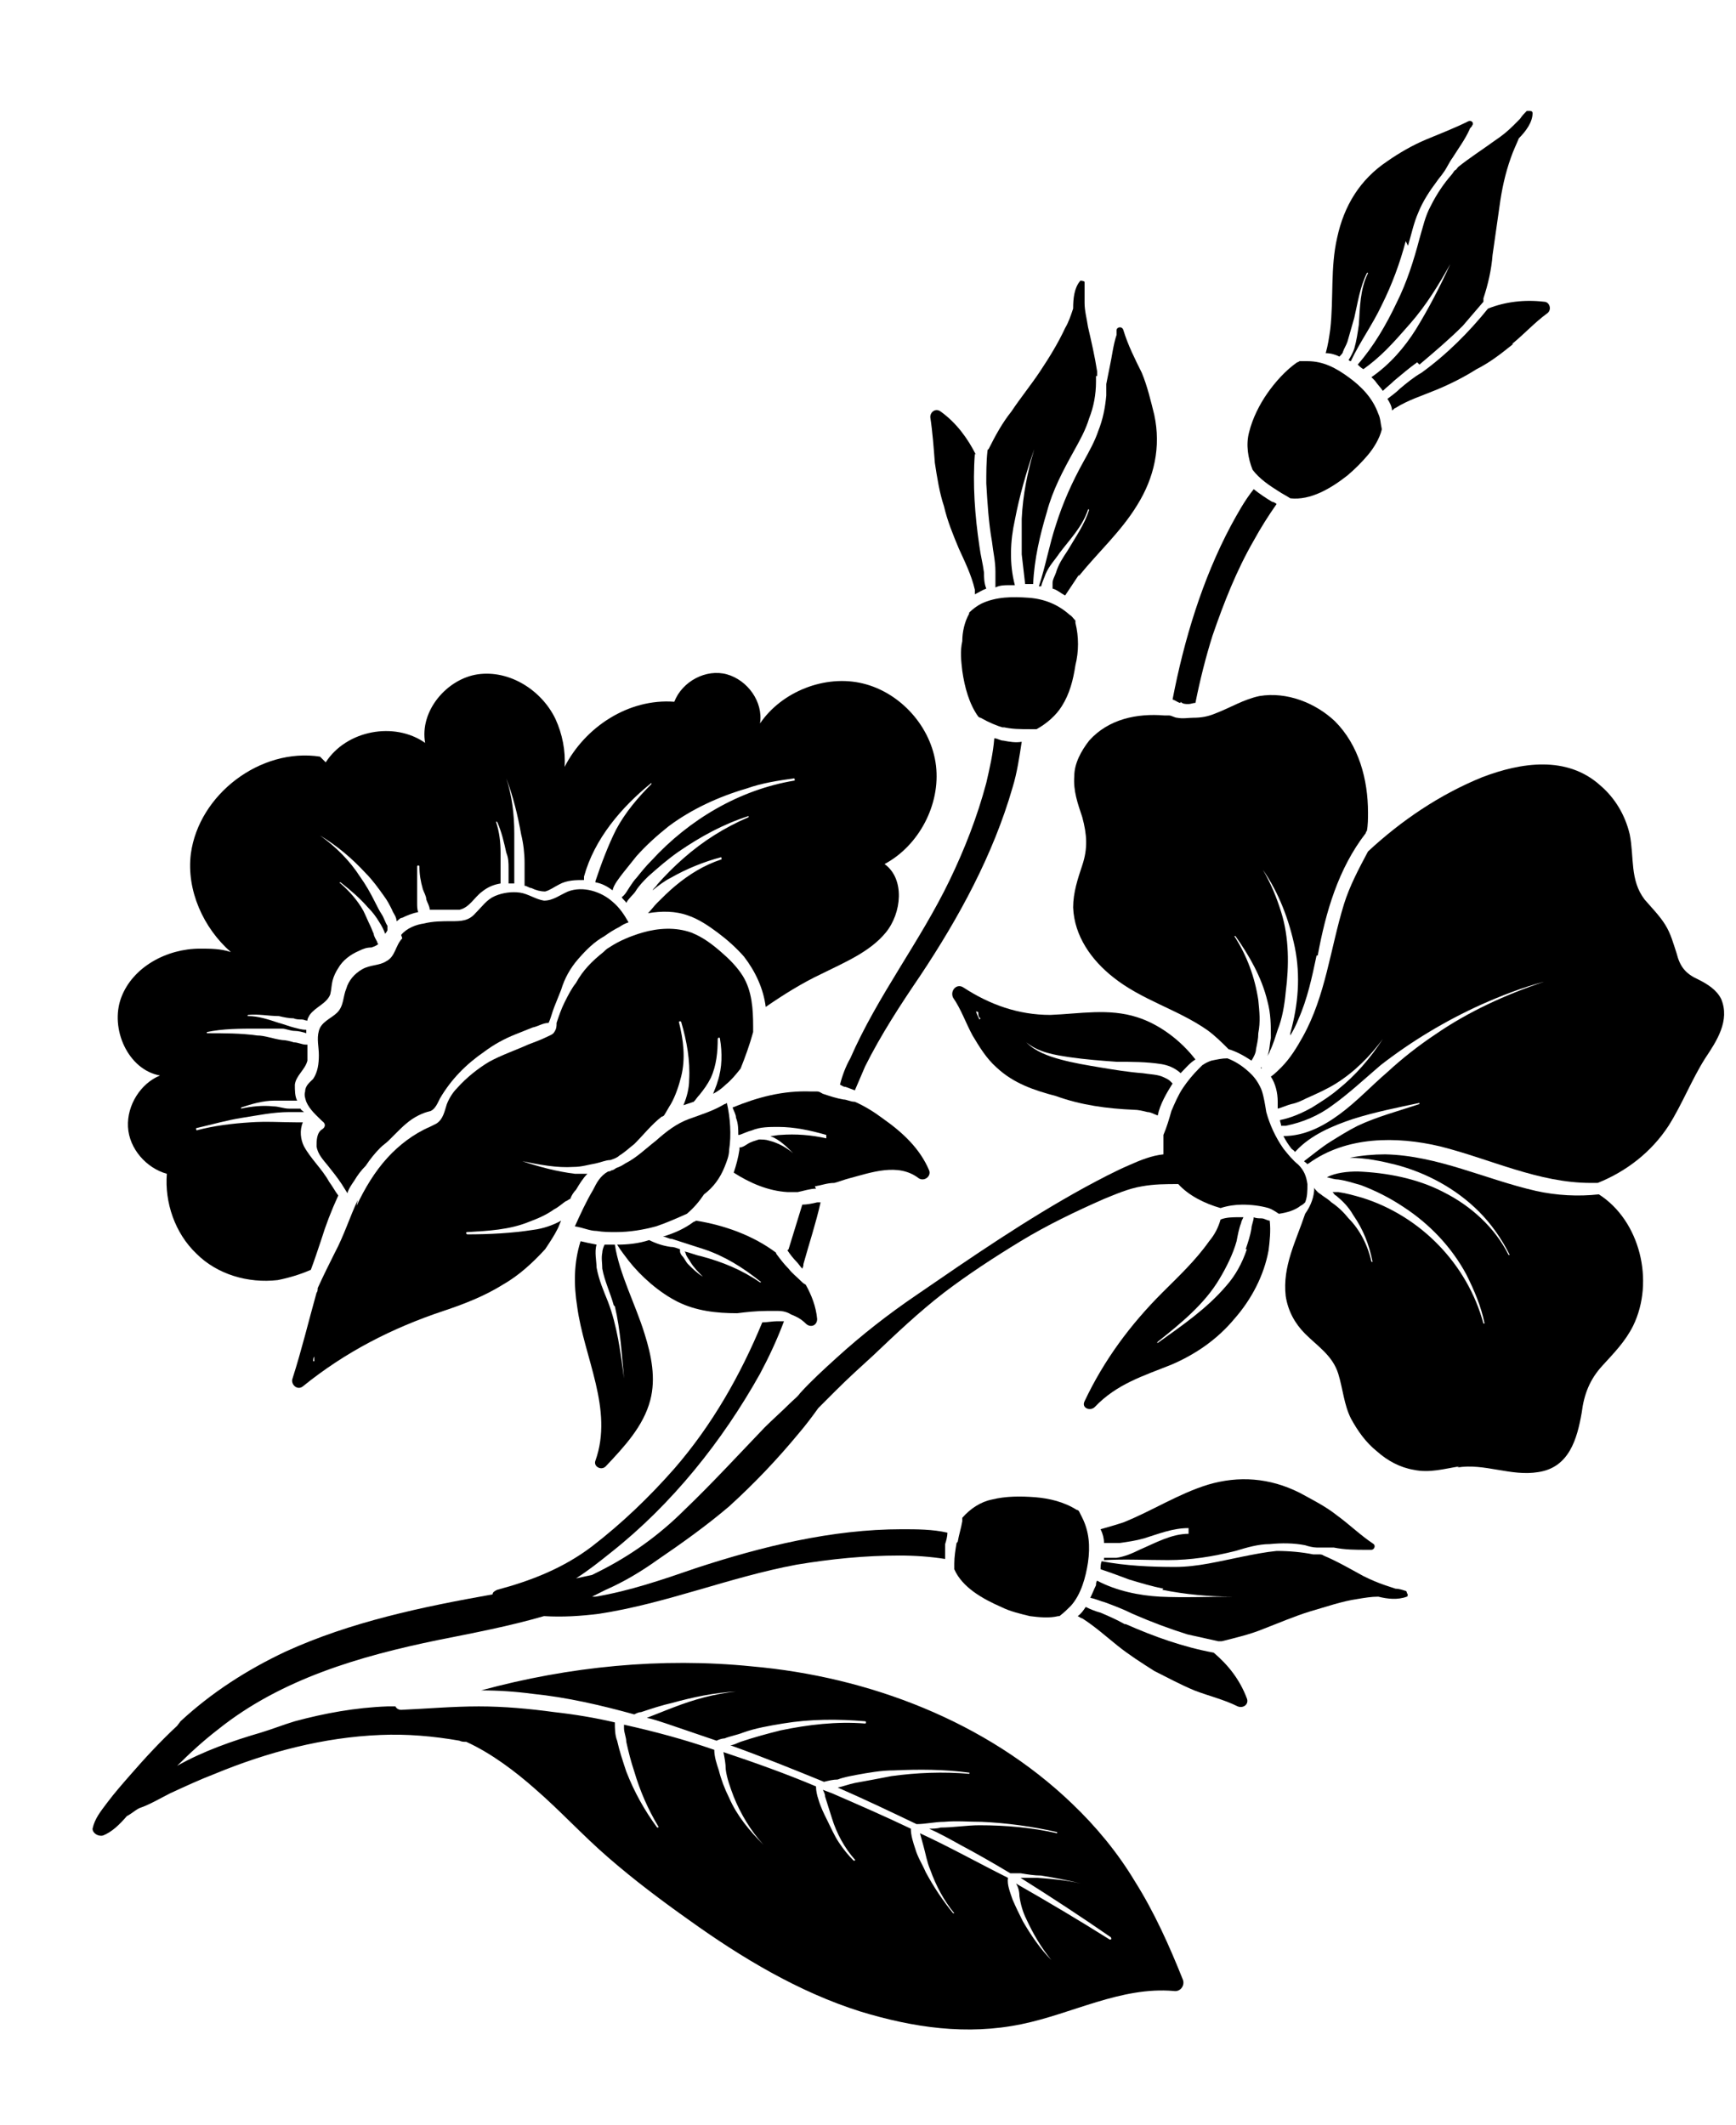 <?xml version="1.0" encoding="UTF-8"?>
<svg id="Calque_1" data-name="Calque 1" xmlns="http://www.w3.org/2000/svg" version="1.1" viewBox="0 0 151.9 185.9">
  <defs>
    <style>
      .cls-1 {
        fill: #000;
      }

      .cls-1, .cls-2 {
        stroke-width: 0px;
      }

      .cls-2 {
        fill: none;
      }
    </style>
  </defs>
  <path class="cls-2" d="M85.7,89.2c-.1-.2-.2-.4-.3-.7,0,0,.2,0,.2.1,0,.2,0,.4.2.5,0,0,0,0,0,0,0,0,0,0,0,0Z"/>
  <path class="cls-2" d="M27.3,119.2c0-.1,0-.3.1-.4,0,.1,0,.2,0,.3,0,0,0,0-.1,0Z"/>
  <path class="cls-2" d="M103.4,113.2c.2-.1.3-.3.5-.4.2-.2.5-.4.7-.6-.4.3-.7.7-1.1,1,0,0,0,0,0,0Z"/>
  <path class="cls-1" d="M103.3,61.5c-.2,0-.4-.2-.7-.3,1-5.2,2.6-10.5,5.1-15.2.6-1.1,1.2-2.2,2-3.2.5.4,1.1.8,1.6,1.1.1,0,.3.1.4.2-.7,1-1.4,2.1-2,3.2-1.5,2.6-2.6,5.4-3.6,8.3-.6,1.9-1.1,3.9-1.5,5.9-.2,0-.4.1-.6.1-.3,0-.5,0-.7-.2Z"/>
  <path class="cls-1" d="M109.6,41.1c-.4-1-.6-2.2-.3-3.3.3-1.2.9-2.4,1.6-3.4.7-1,1.6-2,2.6-2.7,0,0,.1,0,.2-.1.2,0,.4,0,.7,0,1.4,0,2.5.6,3.6,1.4,1.1.8,2.1,1.8,2.6,3.2.2.4.2.9.3,1.3,0,0,0,0,0,0,0,0,0,0,0,.1-.2.8-.7,1.6-1.2,2.2-.5.6-1.2,1.3-1.8,1.8-1.4,1.1-3.2,2.2-5,2-.3-.2-.7-.4-1-.6-.8-.5-1.7-1.1-2.3-1.9Z"/>
  <path class="cls-1" d="M124,31.7c-.7.5-1.4,1.1-2,1.6-.3.3-.7.6-1,.9-.2-.3-.5-.6-.7-.9-.1-.1-.2-.2-.3-.3,1.6-1.1,2.9-2.6,3.9-4.2,1.1-1.8,2.1-3.7,3-5.7,0,0,0,0,0,0-1,1.8-2.1,3.6-3.5,5.2-.7.8-1.4,1.6-2.1,2.3-.6.6-1.3,1.2-2,1.7-.2-.1-.4-.3-.5-.4,1.4-1.6,2.5-3.5,3.4-5.4.9-1.8,1.5-3.7,2-5.6.3-1,.5-2,1-2.9.5-1,1.1-1.9,1.8-2.7.1-.1.2-.3.3-.4.1,0,.2-.2.3-.3,1-.8,2.1-1.5,3.2-2.3.6-.4,1.1-.8,1.6-1.3.2-.2.4-.4.6-.6.2-.3.4-.5.6-.7,0,0,.1,0,.2,0,0,0,0,0,0,0,.1,0,.3,0,.3.2,0,.8-.6,1.6-1.2,2.2-.2.5-.5,1.1-.7,1.7-.5,1.4-.8,2.8-1,4.3-.2,1.4-.4,2.8-.6,4.2-.1,1.3-.4,2.6-.8,3.8,0,0,0,.2,0,.3-.6.7-1.2,1.4-1.8,2.1-1.2,1.2-2.5,2.3-3.8,3.4Z"/>
  <path class="cls-1" d="M123,21.1c-.5,1.9-1.2,3.8-2.1,5.6-.8,1.7-1.9,3.2-2.7,4.9,0,0-.1,0-.2-.1.2-.3.4-.7.5-1,.2-.7.3-1.4.4-2.1.1-1.5.1-3.1.8-4.5,0,0,0-.1-.1,0-.6,1.2-.8,2.6-1.1,3.9-.2.7-.4,1.4-.6,2.1-.1.3-.3.6-.4.9,0,.1-.2.3-.3.4,0,0,0,0,0,0-.4-.2-.8-.3-1.2-.3.2-.7.3-1.4.4-2.1.3-2.7,0-5.4.6-8,.6-2.8,2-5.1,4.4-6.7,1-.7,2.2-1.4,3.4-1.9,1.2-.5,2.5-1,3.7-1.6.3-.1.5.2.3.4,0,.1-.2.2-.2.3-.4.9-1,1.7-1.5,2.5-.3.4-.5.9-.8,1.3-.2.3-.4.5-.6.8-.6.8-1.2,1.7-1.6,2.7-.4.9-.6,1.9-.9,2.9Z"/>
  <path class="cls-1" d="M132.4,30.1c-1,.8-2,1.6-3.2,2.2-1.1.7-2.3,1.3-3.5,1.8-1.2.5-2.5.9-3.6,1.6-.1,0-.2.2-.3.2,0-.3-.2-.7-.4-1,.4-.3.8-.6,1.1-.9.6-.5,1.2-1,1.9-1.4,2.2-1.6,4.1-3.5,5.8-5.6,0,0,0,0,0,0,1.5-.6,3.2-.8,4.9-.6.5,0,.7.7.3,1-1.1.8-2,1.8-3.1,2.7Z"/>
  <path class="cls-1" d="M87.9,63.7c-.7-.2-1.4-.5-2.1-.9,0,0-.1,0-.2-.1-.8-1.1-1.2-2.6-1.4-4-.1-.9-.2-1.7,0-2.6,0-.8.2-1.7.6-2.4,0,0,0,0,0-.1,0,0,0,0,0,0,.3-.3.7-.6,1.1-.8,1.3-.6,2.7-.6,4.1-.5,1.4.1,2.6.6,3.6,1.5.2.1.3.3.5.5,0,0,0,.2,0,.2.3,1.2.3,2.5,0,3.7-.2,1.3-.5,2.5-1.2,3.6-.5.8-1.3,1.5-2.2,2-.2,0-.4,0-.6,0-.8,0-1.6,0-2.4-.2Z"/>
  <path class="cls-1" d="M73.5,94.9c.2-.8.5-1.6.9-2.3,2.4-5.5,6.1-10.2,8.7-15.6,1.3-2.7,2.4-5.5,3.2-8.5.3-1.3.6-2.6.7-3.9.3,0,.5.2.8.2.5.1,1.1.2,1.6.1-.2,1.3-.4,2.7-.8,4-1.7,5.9-4.7,11.4-8.1,16.5-1.7,2.5-3.4,5.1-4.8,7.9-.3.7-.6,1.4-.9,2.1-.3-.1-.5-.2-.8-.3-.2,0-.3-.1-.5-.2Z"/>
  <path class="cls-1" d="M95.9,32.9c0,.2,0,.3,0,.5,0,1.1-.2,2.2-.6,3.2-.3,1-.8,1.9-1.3,2.8-1,1.8-1.9,3.5-2.4,5.4-.6,2-1.1,4.1-1.2,6.3-.2,0-.5,0-.7,0-.1-.9-.2-1.7-.3-2.6,0-1,0-2.1,0-3.1.1-2.1.5-4.1,1.1-6.1,0,0,0,0,0,0-.7,2-1.3,4.1-1.7,6.2-.4,1.8-.5,3.8,0,5.7-.2,0-.3,0-.5,0-.4,0-.8,0-1.2.2,0-.5,0-1,0-1.4,0-.9-.2-1.7-.3-2.6-.3-1.7-.4-3.4-.5-5.1,0-.9,0-1.9.1-2.8,0,0,0-.2.1-.2.6-1.2,1.2-2.3,2-3.3.8-1.2,1.7-2.3,2.5-3.5.8-1.2,1.6-2.5,2.2-3.8.3-.5.5-1.1.7-1.7,0-.9.1-1.8.6-2.4,0-.1.3,0,.3,0,0,0,0,0,0,0,0,0,.1,0,.1.1,0,.3,0,.6,0,.9,0,.3,0,.6,0,.9,0,.7.2,1.4.3,2.1.3,1.3.6,2.6.8,3.9,0,.1,0,.3,0,.4Z"/>
  <path class="cls-1" d="M94.4,50.3c-.4.6-.8,1.2-1.2,1.8-.4-.2-.7-.5-1.1-.6,0,0,0,0,0,0,0-.2,0-.3,0-.5,0-.3.2-.6.3-.9.2-.7.6-1.3,1-1.9.7-1.2,1.5-2.3,1.9-3.6,0,0-.1-.1-.1,0-.5,1.5-1.6,2.6-2.5,3.8-.4.6-.9,1.1-1.2,1.8-.1.3-.3.7-.4,1.1,0,0-.1,0-.2,0,.6-1.8.9-3.6,1.5-5.4.6-1.9,1.4-3.7,2.4-5.5.5-.9,1-1.8,1.3-2.7.4-1,.6-2,.7-3.1,0-.3,0-.7,0-1,.1-.5.2-1,.3-1.5.2-.9.3-1.9.6-2.8,0-.1,0-.3,0-.4,0-.3.5-.4.6,0,.4,1.3,1,2.5,1.6,3.7.5,1.2.8,2.5,1.1,3.7.6,2.8,0,5.5-1.5,7.9-1.4,2.3-3.4,4.1-5.1,6.2Z"/>
  <path class="cls-1" d="M85.3,39.7c-.2,2.7,0,5.4.4,8.1.1.8.3,1.5.4,2.3,0,.4,0,.9.2,1.4-.3.1-.6.3-1,.5,0-.1,0-.3,0-.4-.3-1.3-.9-2.5-1.4-3.6-.5-1.2-1-2.4-1.3-3.7-.4-1.2-.6-2.5-.8-3.8-.1-1.3-.2-2.7-.4-4,0-.5.5-.8.9-.5,1.4,1,2.4,2.4,3.1,3.8,0,0,0,0,0,0Z"/>
  <path class="cls-1" d="M83.8,134.9c.1-.6.3-1.2.4-1.8,0,0,0-.2,0-.3.7-.8,1.6-1.4,2.6-1.6,1.2-.3,2.5-.3,3.8-.2,1.2.1,2.5.4,3.6,1.1,0,0,.1,0,.2.1.1.2.2.4.3.6.6,1.2.7,2.5.5,3.9-.2,1.3-.6,2.8-1.5,3.8-.3.3-.6.6-1,.9,0,0,0,0,0,0,0,0,0,0-.1,0-.8.2-1.7.1-2.5,0-.8-.2-1.7-.4-2.5-.8-1.6-.7-3.4-1.7-4.1-3.3,0-.2,0-.4,0-.5,0-.6.1-1.2.2-1.8Z"/>
  <path class="cls-1" d="M101.8,139c-1-.2-2-.5-3-.8-.8-.3-1.6-.6-2.5-.9,0-.2,0-.5.1-.7,2.1.4,4.3.5,6.4.5,2,0,3.9-.5,5.9-.9,1-.2,2-.4,3-.5,1.1,0,2.2.1,3.2.3.2,0,.3,0,.5,0,.1,0,.3,0,.4.1,1.2.5,2.4,1.2,3.5,1.8.6.3,1.3.6,1.9.8.3.1.6.2.9.3.3,0,.6.1.9.2,0,0,.1,0,.1.2,0,0,0,0,0,0,.1,0,.1.3,0,.3-.8.3-1.7.2-2.5,0-.6,0-1.2.1-1.8.2-1.4.2-2.8.7-4.2,1.1-1.3.4-2.7,1-4,1.5-1.2.5-2.5.8-3.7,1.1,0,0-.2,0-.3,0-.9-.2-1.8-.4-2.7-.6-1.6-.5-3.2-1.1-4.8-1.8-.8-.4-1.6-.7-2.4-1-.4-.1-.8-.3-1.3-.4.2-.4.3-.7.5-1.1,0-.1,0-.3.1-.4,1.7.9,3.7,1.3,5.5,1.4,2.1.1,4.3,0,6.4,0,0,0,0,0,0,0-2.1,0-4.2-.2-6.2-.6Z"/>
  <path class="cls-1" d="M104,133.7c-1.4,0-2.6.5-3.9.9-.7.2-1.4.3-2.1.4-.3,0-.6,0-.9,0-.2,0-.3,0-.5,0,0,0,0,0,0,0,0-.4-.1-.8-.3-1.2.7-.2,1.4-.4,2-.6,2.5-1,4.8-2.5,7.4-3.3,2.7-.8,5.4-.6,8,.7,1.1.6,2.3,1.2,3.3,2,1.1.8,2,1.7,3.2,2.5.2.2,0,.5-.2.5-.1,0-.3,0-.4,0-1,0-1.9,0-2.9-.2-.5,0-1,0-1.5,0-.3,0-.7-.1-1-.2-1-.2-2.1-.2-3.1-.1-1,0-2,.3-3,.6-2,.5-3.9.8-5.9.8-1.9,0-3.7-.1-5.6,0,0,0,0-.1,0-.2.4,0,.8,0,1.1,0,.7-.1,1.4-.4,2-.7,1.4-.6,2.8-1.4,4.3-1.4,0,0,0-.1,0-.1Z"/>
  <path class="cls-1" d="M98.5,142.1c2.5,1.1,5,2,7.7,2.5,0,0,0,0,0,0,1.3,1.1,2.3,2.4,2.9,4,.2.5-.3.9-.8.7-1.2-.6-2.5-.9-3.8-1.4-1.2-.5-2.3-1.1-3.5-1.7-1.1-.7-2.2-1.4-3.2-2.2-1-.8-2-1.7-3.1-2.4-.1,0-.2-.1-.4-.2.3-.2.5-.5.7-.8.4.2.9.4,1.3.5.7.3,1.4.6,2.1,1Z"/>
  <path class="cls-1" d="M28.5,66.7c1.8-2.8,6-3.6,8.7-1.7-.5-2.8,1.9-5.6,4.6-6,2.8-.4,5.6,1.4,6.8,3.9.6,1.3.9,2.8.8,4.2,1.8-3.5,5.6-6,9.6-5.7.7-1.8,2.8-2.9,4.6-2.4s3.2,2.4,2.9,4.3c1.9-2.8,5.7-4.3,9-3.5s6,3.8,6.4,7.2c.4,3.4-1.5,7-4.5,8.6,1.8,1.3,1.5,4.3.1,6-1.4,1.7-3.6,2.6-5.6,3.6-1.7.8-3.3,1.8-4.9,2.9-.2-1.6-.9-3.1-1.9-4.4-.7-.8-1.5-1.5-2.3-2.1-.8-.6-1.7-1.2-2.6-1.5-1.1-.4-2.3-.4-3.5-.2,0,0,0,0,0,0,.3-.3.5-.6.8-.9.5-.5,1-1,1.6-1.5,1.2-1,2.5-1.8,4-2.3.1,0,0-.2,0-.2-1.5.4-3,1-4.4,1.8-.6.3-1.1.7-1.6,1.1.1-.2.3-.3.4-.5.7-.8,1.5-1.6,2.3-2.3,1.7-1.5,3.6-2.7,5.7-3.6,0,0,0-.2,0-.1-2.2.7-4.2,1.8-6.1,3.1-1,.7-1.8,1.4-2.7,2.2-.4.4-.8.8-1.1,1.3-.2.3-.6.6-.8,1-.1-.2-.3-.3-.4-.5,0,0,0,0,0,0,0,0,0,0,0,0,.3-.2.5-.6.7-.9.2-.3.4-.6.6-.8.4-.5.8-1,1.3-1.5,3.3-3.6,7.7-6.2,12.5-7,.1,0,0-.2,0-.2-1.4.2-2.8.4-4.2.9-2.4.7-4.8,1.8-6.8,3.3-1,.8-1.9,1.6-2.8,2.6-.4.5-.8,1-1.2,1.5-.3.4-.8,1-.9,1.5-.4-.3-.9-.6-1.5-.7,0,0,0,0,0-.1.5-1.5,1.1-3.1,1.8-4.5.8-1.5,1.9-2.8,3.1-4,0,0,0-.2,0-.1-2.6,2.1-5,4.9-5.9,8.2,0,.1,0,.2,0,.3-.7,0-1.5,0-2.2.4-.4.2-.8.5-1.2.6-.4,0-.8-.1-1.2-.3-.2,0-.4-.2-.6-.2,0-.2,0-.4,0-.7,0-.4,0-.9,0-1.3,0-.8-.1-1.7-.3-2.5-.3-1.7-.7-3.3-1.3-4.9,0,0-.1,0,0,0,.5,1.5.7,3.2.7,4.8,0,.8,0,1.6,0,2.4,0,.4,0,.8,0,1.2,0,.3,0,.5,0,.8-.2,0-.4,0-.5,0,0-.4,0-.9,0-1.3,0-.5,0-.9-.2-1.4-.2-.9-.4-1.8-.8-2.7,0,0-.2,0-.1,0,.3.9.4,1.8.4,2.7,0,.5,0,.9,0,1.4,0,.4,0,.9,0,1.3,0,0,0,0,0,0-.6.1-1.1.3-1.6.7-.7.5-1.1,1.4-2,1.6-.4,0-.9,0-1.4,0-.4,0-.8,0-1.2,0,0,0,0,0,0,0,0-.3-.2-.6-.3-.9,0-.3-.2-.6-.3-.9-.2-.7-.3-1.3-.3-2,0-.1-.2-.1-.2,0,0,.7,0,1.4,0,2.1,0,.4,0,.7,0,1.1,0,.3,0,.6.1.8-.5.1-1,.3-1.4.5-.2,0-.3.2-.5.3,0-.4-.3-.7-.4-1-.2-.4-.4-.8-.7-1.2-.5-.7-1-1.4-1.6-2-1.2-1.3-2.5-2.4-4-3.3,0,0-.1,0,0,0,1.4,1,2.6,2.2,3.5,3.6.5.7.9,1.4,1.3,2.2.2.4.4.8.6,1.1.2.3.3.7.5,1,0,0,0,0,0,0,0,0,0,.1,0,.2,0,0,0,.1,0,.2,0,0-.1.2-.2.3-.1-.3-.3-.7-.5-1-.3-.5-.6-.9-1-1.3-.7-.8-1.5-1.5-2.4-2.2,0,0-.2,0,0,.1.8.7,1.5,1.5,2,2.4.2.4.4.9.6,1.3.1.2.2.5.3.7,0,.2.2.5.3.7,0,0,0,.1.1.2-.1.1-.3.2-.6.3-.4,0-.7.1-1.1.3-.7.3-1.4.8-1.8,1.5-.2.3-.4.7-.5,1.1-.1.4-.1.8-.2,1.2-.3.8-1.3,1.1-1.8,1.8-.1.2-.2.3-.2.5-.2,0-.3-.1-.5-.1-.2,0-.5,0-.7-.1-.4,0-.9-.1-1.3-.2-.9,0-1.8-.2-2.7-.1,0,0-.1.1,0,.1.9,0,1.8.3,2.7.6.4.1.9.3,1.3.4.4.1.7.2,1.1.2,0,.1,0,.2,0,.3-.3-.1-.7-.2-1-.2-.4,0-.8-.2-1.1-.2-.7,0-1.5,0-2.2,0-1.5,0-3,0-4.4.3,0,0,0,.1,0,.1,1.5,0,3,0,4.4.2.7,0,1.4.3,2.2.4.3,0,.7.1,1,.2.4,0,.7.2,1.1.2,0,0,0,0,.1,0,0,.5,0,.9,0,1.4-.2.8-1,1.3-1.1,2.1,0,.5,0,1,.2,1.4-.2,0-.3,0-.5,0-.5,0-1,0-1.5,0-1,0-2,.3-2.9.6,0,0,0,.1,0,.1.9-.2,1.9-.3,2.8-.2.5,0,.9.2,1.4.2.2,0,.4,0,.6,0,0,0,.2,0,.2,0,0,0,.2,0,.2,0,0,0,0,0,0,0,0,0,0,0,0,0,0,0,0,0,0,0h0c0,.1.2.2.3.3-.1,0-.2,0-.3,0-.3,0-.7,0-1,0-1.4,0-2.8.3-4.1.5-1.3.2-2.7.6-4,.9-.1,0,0,.2,0,.2,1.5-.4,3.1-.6,4.7-.7,1.4-.1,2.8,0,4.1,0,.1,0,.3,0,.5,0-.3.7-.2,1.5.1,2.1.6,1.1,1.6,2,2.2,3.1.3.4.5.8.8,1.2-.6,1.3-1.1,2.6-1.5,3.9-.3.9-.6,1.8-.9,2.6-.9.4-1.9.7-2.9.9-2.6.3-5.3-.5-7.1-2.3-1.9-1.8-2.8-4.5-2.6-7-1.8-.5-3.3-2.2-3.4-4.1-.1-1.9,1.1-3.8,2.8-4.5-2.8-.5-4.4-4.1-3.4-6.8s4-4.3,6.9-4.3c.9,0,1.8,0,2.7.3-2.4-2.1-3.9-5.4-3.5-8.6.7-5.2,6.1-9.3,11.3-8.5Z"/>
  <path class="cls-1" d="M53.7,114.2c-.3-1.1-.8-2.1-1-3.2,0-.5-.1-.9,0-1.4,0-.2.1-.5.2-.7.3,0,.6,0,.9,0,0,0,0,0,0,0,.4,2.6,1.8,5.2,2.6,7.8.6,1.9,1,3.9.5,5.8-.6,2.3-2.3,4.1-3.9,5.8-.4.4-1.1,0-.9-.5,1.6-4.5-1-9-1.6-13.5-.3-1.9-.3-3.8.3-5.7.4.1.9.2,1.4.3-.2.6,0,1.5,0,2,.2,1.1.6,2,1,3,.8,2.1,1.1,4.4,1.4,6.7,0,0,0,0,0,0-.2-2.1-.3-4.2-.8-6.3Z"/>
  <path class="cls-1" d="M71.4,104c-.5,0-1.1.2-1.6.3-.3,0-.6,0-.9,0-1.7-.1-3.3-.8-4.7-1.7.2-.6.4-1.3.5-2,0,0,0-.1,0-.2.2,0,.4-.1.7-.3.3-.2.7-.3,1-.4,0,0,0,0,0,0,.3,0,.6,0,.9.1.8.2,1.5.6,2.1,1.1,0,0,.1,0,0,0-.6-.6-1.2-1.2-2-1.5.3,0,.6-.1.9-.1,1.3-.1,2.7,0,4,.3,0-.1,0-.2,0-.3-1.4-.4-2.8-.7-4.2-.7-.8,0-1.6,0-2.3.3-.4.1-.8.3-1.1.4,0,0,0,0-.1,0,0-.5,0-1-.2-1.5,0-.3-.2-.6-.3-.9,2.2-.9,4.4-1.5,6.9-1.4.2,0,.3,0,.5,0,.2,0,.3.1.5.2.6.2,1.2.4,1.8.5.3,0,.6.2,1,.2.9.4,1.7.9,2.5,1.5,1.7,1.2,3.2,2.6,4,4.5.2.5-.4,1-.9.7-1.8-1.4-4.2-.5-6.1,0-.4.1-.9.3-1.3.4-.6,0-1.1.2-1.7.3Z"/>
  <path class="cls-1" d="M51.9,104.1c.3-.6.6-1.2,1.3-1.6,0,0,.2,0,.3-.1.1,0,.3-.1.4-.2.3-.1.5-.2.8-.4,1-.5,1.8-1.3,2.7-2,.9-.8,1.8-1.5,2.9-1.9,1.1-.4,2.1-.7,3.1-1.3,0,0,.1,0,.2-.1.3,1.3.4,2.8.2,4.1,0,.5-.2,1-.4,1.5,0,0,0,0,0,0,0,0,0,0,0,0-.4,1-1,1.8-1.8,2.4-.4.6-.9,1.2-1.5,1.7-.9.4-1.8.8-2.7,1.1-1.1.3-2.3.5-3.5.5-.6,0-1.1,0-1.7-.1-.6,0-1.2-.3-1.9-.4.5-1.1,1-2.2,1.6-3.2Z"/>
  <path class="cls-1" d="M31.3,105c-.7,1.5-1.2,3.1-2,4.6-.5,1-1,2-1.5,3.1,0,.1,0,.3-.1.4-.7,2.5-1.3,5-2.1,7.5-.2.5.4,1.1.9.7,3.7-3,7.8-5.1,12.3-6.6,1.8-.6,3.6-1.3,5.2-2.3,1.4-.8,2.6-1.9,3.7-3.1.4-.6.8-1.2,1.1-1.8.1-.2.2-.5.3-.7-.7.4-1.6.7-2.4.8-1.9.3-3.9.4-5.8.4-.1,0-.2-.2,0-.2,1.8-.1,3.7-.2,5.4-.9.8-.3,1.5-.6,2.2-1.1.4-.2.7-.5,1-.7.1,0,.3-.2.4-.2.1-.3.3-.6.5-.8.3-.5.6-1,1-1.4-.4,0-.7,0-1.1,0-1.6-.2-3.1-.6-4.6-1.1,0,0,0-.1,0,0,1.5.3,3,.6,4.5.5.7,0,1.3-.2,1.9-.3.5-.1.9-.3,1.3-.3.3-.1.6-.2.8-.4.5-.3.9-.7,1.3-1,.8-.8,1.5-1.7,2.4-2.4,0,0,.1,0,.2-.1.2-.3.4-.7.6-1,.4-.7.7-1.6.9-2.4.4-1.6.2-3.2-.2-4.8,0,0,.1-.1.2,0,.5,1.7.8,3.4.7,5.1,0,.7-.2,1.5-.5,2.2.3-.1.6-.2.9-.3.2-.2.3-.4.5-.6.4-.5.7-.9,1-1.5.5-1.1.6-2.3.6-3.4,0-.1.2-.2.2,0,.2,1.2.2,2.5-.2,3.7-.1.4-.3.8-.4,1.1.4-.2.8-.5,1.1-.8.5-.4.9-.9,1.3-1.4.4-1,.8-2.1,1.1-3.2,0-.2,0-.3,0-.5,0-1.5-.1-3.1-.9-4.4-.5-.8-1.2-1.5-1.9-2.1-.8-.7-1.6-1.3-2.6-1.7-1.4-.5-2.9-.4-4.3,0-1,.3-2,.7-2.9,1.3-.2.1-.4.3-.5.4-1,.8-1.8,1.6-2.4,2.7-.4.5-.7,1.1-1,1.7-.3.6-.5,1.2-.7,1.8,0,.3,0,.5-.2.8-.1.2-.4.3-.6.4-.6.3-1.2.5-1.7.7-1.1.5-2.3.9-3.4,1.5-1,.6-2,1.4-2.8,2.3-.4.4-.7.9-.9,1.4-.2.6-.3,1.3-.9,1.7-.2.1-.4.2-.6.3-1.4.6-2.7,1.6-3.7,2.7-1.1,1.2-2,2.7-2.7,4.2ZM27.5,118.8c0,.1,0,.2,0,.3,0,0,0,0-.1,0,0-.1,0-.3.1-.4Z"/>
  <path class="cls-1" d="M35.1,81.8c.5-.6,1.3-.9,2-1,.8-.2,1.6-.2,2.4-.2.8,0,1.5,0,2.1-.7.6-.6,1-1.2,1.7-1.5.7-.3,1.5-.4,2.2-.3.7.1,1.4.6,2.1.7.8,0,1.4-.5,2.1-.8,1.3-.5,2.9,0,3.9.9.6.5,1,1.1,1.4,1.8-.3.1-.5.2-.8.4-.4.2-.9.5-1.3.8-.9.5-1.6,1.2-2.3,2-.7.8-1.2,1.7-1.5,2.7-.2.5-.4,1-.6,1.5-.2.5-.3,1-.5,1.4-.5,0-.9.3-1.4.4-.5.2-1,.4-1.5.6-1,.4-1.9.9-2.7,1.5-1.6,1.1-2.9,2.4-3.9,4.1-.2.4-.4.9-.8,1.1-.4.1-.7.2-1.1.4-.8.4-1.4,1-2,1.6-.2.2-.4.4-.6.6-.2.2-.5.4-.7.6-.5.5-.9,1-1.3,1.6-.4.4-.7.8-1,1.3-.2.3-.5.7-.6,1.1-.2-.3-.3-.5-.5-.8-.4-.6-.8-1.1-1.2-1.6-.4-.5-.9-1-1-1.7,0-.5,0-1.2.5-1.5.3-.2.3-.5,0-.7-.5-.5-1.1-1-1.4-1.7-.1-.3-.2-.6-.1-.9,0-.5.4-.8.7-1.1.4-.6.5-1.3.5-2.1,0-.7-.2-1.4,0-2.1.2-.8,1.1-1.1,1.6-1.6.6-.6.5-1.4.8-2.1.2-.7.7-1.3,1.4-1.7.7-.4,1.5-.3,2.1-.7.8-.4.8-1.4,1.4-2Z"/>
  <path class="cls-1" d="M89.8,91.2s0,0,0,0c1.1.9,2.5,1.1,3.8,1.3,1.4.2,2.7.3,4.1.4,1.3,0,2.6,0,3.9.2.6.1,1.1.3,1.6.7,0,0,0,0,.1.1.4-.4.8-.9,1.3-1.2-1.3-1.7-3.2-3.1-5.1-3.7-2.5-.8-5-.3-7.6-.2-2.8,0-5.3-.9-7.6-2.4-.6-.4-1.2.3-.9.9.7,1,1.1,2.2,1.7,3.3.6,1,1.2,2,2.1,2.8,1.5,1.4,3.3,2,5.2,2.5,2.2.8,4.5,1.1,6.8,1.2.4,0,.8.1,1.2.2.3,0,.6.2.9.3.2-1,.8-2,1.3-2.8,0,0-.1-.1-.2-.2-.2-.2-.5-.3-.7-.4-.5-.2-1.1-.2-1.7-.3-1.3-.1-2.5-.3-3.7-.5-1.2-.2-2.4-.4-3.5-.7-1.1-.3-2.2-.7-3-1.5ZM85.7,89.2s0,0,0,0c0,0,0,0,0,0-.1-.2-.2-.4-.3-.7,0,0,.2,0,.2.1,0,.2,0,.4.2.5Z"/>
  <path class="cls-1" d="M113.2,100.8s0,0,0,0c0,0,0,0,0,0,0,0,0,0,0,0Z"/>
  <path class="cls-1" d="M109.1,109.3c-.4,1.2-1,2.3-1.8,3.2-1.7,2-3.9,3.5-6,5,0,0-.1,0,0-.1,2-1.6,4.1-3.3,5.4-5.5.6-1,1.2-2.2,1.5-3.3.1-.5.2-1.1.4-1.6,0-.1.1-.3.2-.5-.1,0-.2,0-.4,0-.5,0-1.1,0-1.6.2-.2.7-.5,1.3-1,1.9-1.2,1.7-2.7,3.1-4.1,4.5-2.8,2.8-5.1,5.9-6.8,9.5-.3.6.5.9.9.5,1.9-2,4.2-2.7,6.7-3.7,2.1-.9,4-2.2,5.5-4,1.5-1.7,2.6-3.8,3-6,.1-.8.2-1.7.1-2.6-.2,0-.5-.2-.7-.2-.2,0-.5,0-.7-.1,0,.3-.2.7-.2,1-.1.6-.3,1.2-.5,1.8ZM104.6,112.1c-.4.3-.7.7-1.1,1,0,0,0,0,0,0,.2-.1.3-.3.5-.4.2-.2.5-.4.7-.6Z"/>
  <path class="cls-1" d="M115.2,83.6c-.4,1.9-.8,3.8-1.6,5.6-.2.5-.4.9-.7,1.4,0,0,0-.1,0-.2.7-2.5.9-5,.4-7.5-.5-2.4-1.4-4.8-2.8-6.8,0,0-.1,0,0,0,.7,1.2,1.2,2.4,1.6,3.7.7,2.2.7,4.7.4,7-.1,1.1-.3,2.3-.7,3.3-.2.6-.4,1.3-.7,1.9,0,.1-.1.2-.2.4.2-.5.2-1.1.3-1.6,0-1.1,0-2.1-.3-3.2-.5-2.1-1.6-4-2.8-5.7,0,0-.1,0-.1,0,1.1,1.7,1.8,3.6,2.1,5.6.1,1,.2,1.9,0,2.9,0,.5-.1.9-.2,1.4,0,.3-.2.7-.4,1-.6-.4-1.3-.8-2-1-.6-.6-1.2-1.2-1.9-1.7-2.6-1.8-5.7-2.6-8.2-4.6-1.9-1.5-3.4-3.6-3.5-6.1,0-1.3.4-2.5.8-3.7.5-1.5.4-2.7,0-4.2-.4-1.2-.8-2.3-.7-3.6,0-1.1.6-2.2,1.3-3.1,1.7-1.9,4.2-2.4,6.6-2.2.1,0,.3,0,.4,0,0,0,0,0,0,0,.2,0,.5.2.7.2.5.1,1,0,1.4,0,.7,0,1.3-.1,2-.4,1.3-.5,2.4-1.2,3.8-1.5,2.4-.4,4.9.6,6.6,2.2,2.1,2.1,2.9,5.1,2.9,8,0,.5,0,1.1-.1,1.6,0,0-.1.1-.1.2-2.4,3.1-3.5,6.9-4.2,10.7Z"/>
  <path class="cls-1" d="M110.3,93.4s0,0,.1,0c0,0,0,0,0,.1,0,0,0,0,0,0Z"/>
  <path class="cls-1" d="M139.2,103.5c-4.6,0-8.8-2.1-13.2-3.2-3.8-.9-8.2-.9-11.5,1.5,0,0-.1,0-.1.1,0-.1-.2-.2-.3-.3,0,0,0,0,0,0,.8-.6,1.5-1.2,2.3-1.7.8-.5,1.6-1,2.4-1.4,1.7-.8,3.6-1.3,5.4-1.9,0,0,0-.1,0-.1-1.9.4-3.9.8-5.8,1.4-1.8.6-3.7,1.4-5,2.8,0,0,0,0,0,0,0,0,0,0,0,0,0,0,0,0-.1.1,0-.1-.2-.2-.3-.3-.3-.4-.5-.7-.7-1.1,1.8,0,3.4-.8,4.9-1.9,1.5-1.1,2.8-2.5,4.2-3.7,1.3-1.2,2.7-2.3,4.2-3.3,2.9-2,6.2-3.5,9.5-4.6,0,0,0-.1,0,0-1.9.5-3.7,1.2-5.5,2-3.1,1.4-6.1,3.2-8.8,5.3-1.4,1.2-2.8,2.5-4.2,3.5-1.2.9-2.6,1.5-4.1,1.8,0,0-.1,0-.2,0,0,0-.1,0-.2,0,0-.2-.1-.3-.1-.5,1-.2,1.9-.6,2.8-1.1.8-.5,1.6-1,2.3-1.6,1.5-1.2,2.8-2.7,3.9-4.4,0,0,0,0,0,0-1.1,1.5-2.5,2.9-4.1,3.9-.8.5-1.7.9-2.6,1.3-.4.2-.8.4-1.3.5-.4.1-.8.3-1.2.4,0-.2,0-.4,0-.6,0-.8-.2-1.6-.6-2.2.3-.2.7-.6.9-.8.8-.8,1.4-1.8,1.9-2.7,2-3.6,2.4-7.7,3.6-11.6.5-1.6,1.3-3.1,2.1-4.6,0,0,0,0,0,0,2.9-2.7,6.3-5,10-6.5,3.4-1.3,7.4-1.9,10.3.7,1.3,1.1,2.2,2.6,2.6,4.3.4,2,0,4,1.3,5.7.6.7,1.3,1.4,1.8,2.2.5.8.7,1.6,1,2.5.3,1.2.8,1.8,1.9,2.3.8.4,1.6.9,2,1.7.8,1.9-.4,3.7-1.4,5.2-1.2,1.9-2,4-3.2,5.9-1.5,2.3-3.7,4-6.2,5-.1,0-.2,0-.4,0Z"/>
  <path class="cls-1" d="M127.7,128.3c-1.3.2-2.6.6-4,.3-1.2-.2-2.3-.8-3.2-1.6-1-.8-1.7-1.8-2.3-2.9-.6-1.2-.7-2.6-1.1-3.9-.5-1.6-1.8-2.4-2.9-3.5-.9-.9-1.5-2-1.7-3.3-.3-2.6.9-4.8,1.7-7.2.5-.7.8-1.5.8-2.3,0,.1.2.3.3.4.1.1.3.2.4.3.3.2.6.4.8.6.6.4,1.1.9,1.5,1.4,1,1,1.7,2.4,2,3.8,0,0,.1,0,.1,0-.3-1.5-.8-2.8-1.7-4.1-.4-.7-.9-1.2-1.5-1.7-.1,0-.2-.2-.3-.3.2,0,.4,0,.5,0,.7.1,1.4.3,2.1.5,5.1,1.6,9.2,5.8,10.6,11,0,0,.1,0,.1,0-.3-1.5-.9-2.9-1.6-4.3-1.3-2.4-3.2-4.4-5.5-5.9-1.2-.8-2.4-1.4-3.7-1.9-.7-.2-1.3-.4-2-.5-.3,0-.6-.1-1-.2.8-.4,1.8-.5,2.7-.5,2.5.1,5.2.6,7.5,1.8,2.4,1.2,4.5,3.1,5.7,5.5,0,0,.1,0,.1,0-.7-1.4-1.6-2.7-2.7-3.8-2-2-4.6-3.4-7.3-4.1-1.2-.3-2.6-.6-4-.6,1-.2,2.1-.3,3.1-.3,4.6.1,8.8,2.2,13.2,3.2,1.8.4,3.7.5,5.5.3,3.6,2.3,4.9,7.6,3,11.5-.7,1.4-1.7,2.4-2.7,3.5-1.1,1.2-1.6,2.5-1.8,4.1-.4,2.3-1.1,4.8-3.8,5.2-2.4.4-4.7-.8-7.1-.4Z"/>
  <path class="cls-1" d="M69,109.3c.4-1.3.8-2.6,1.2-3.9.4,0,.9-.1,1.3-.2.1,0,.2,0,.3,0-.4,1.8-1,3.6-1.5,5.4,0,.1,0,.2-.1.4-.2-.2-.3-.4-.5-.6-.3-.3-.6-.7-.8-1Z"/>
  <path class="cls-1" d="M68.2,114.7c-.4,0-.7,0-1.1,0,0,0,0,0,0,0-.9,0-1.8.1-2.6.2-1.8,0-3.6-.2-5.2-1-1.6-.8-3.2-2.2-4.3-3.6-.3-.4-.7-.9-1-1.4.9,0,1.9-.1,2.8-.4.6.3,1.2.5,1.9.6.3,0,.5.1.8.2,0,0,0,.1,0,.2,0,.1.1.3.2.4.2.2.3.5.5.7.4.4.8.8,1.3,1.1,0,0,0,0,0,0-.4-.4-.8-.8-1.1-1.3-.1-.2-.3-.4-.4-.7,0,0,0-.1-.1-.2.5.1.9.3,1.4.4,1.9.5,3.6,1.2,5.2,2.3,0,0,.2,0,0-.1-1.5-1.2-3.1-2.2-4.9-2.8-.9-.3-1.9-.6-2.8-.9-.3,0-.5-.2-.8-.2,1-.3,1.9-.7,2.7-1.3,0,0,.1,0,.2-.1,2.5.4,5,1.3,7,2.8,0,0,0,.1.1.2.3.4.6.8,1,1.2.3.4.7.7,1.1,1.1.1.1.2.2.4.3.5.9.9,1.9,1,3,0,.6-.6.8-1,.4-.4-.4-.8-.6-1.3-.8-.3-.2-.7-.3-1.1-.3Z"/>
  <path class="cls-1" d="M15.8,150.6c2.7-2.5,5.8-4.5,9.2-6.1,5.7-2.6,11.9-3.9,18.1-5,0-.2.2-.3.4-.4,3-.8,5.8-1.9,8.3-3.8,2.6-2,5-4.3,7.2-6.8,3.3-3.8,5.8-8.2,7.7-12.8.4,0,.9-.1,1.3-.1.2,0,.4,0,.6,0-.6,1.6-1.3,3.1-2.1,4.6-3.3,5.9-7.7,11.4-13,15.6-1,.8-2,1.6-3.1,2.3.5-.1.9-.2,1.4-.3.2-.1.4-.2.6-.3,2.8-1.4,5.3-3.2,7.5-5.4,2.4-2.3,4.7-4.8,7-7.2.7-.7,1.5-1.4,2.2-2.1.3-.3.7-.6.9-.9,1-1.1,2.1-2.1,3.2-3.1,2.2-2,4.5-3.8,7-5.5,4.8-3.3,9.6-6.6,14.7-9.4,1.3-.7,2.6-1.4,4-2,.9-.4,1.9-.8,2.9-.9,0-.5,0-1.1,0-1.7.3-.7.5-1.4.7-2.1.3-.7.6-1.4,1-2,.4-.6.9-1.2,1.4-1.7.1-.1.2-.2.3-.3,0,0,0,0,0,0,.3-.2.5-.3.8-.4.5-.1.9-.2,1.4-.2.8.3,1.5.8,2.1,1.4.4.4.7.9.9,1.4.2.6.3,1.3.4,1.9.3,1.1.8,2.2,1.5,3.2.4.5.8,1,1.3,1.4.5.5.7,1,.8,1.7,0,.6,0,1.1-.2,1.6-.1.1-.2.2-.4.3-.5.4-1.2.6-1.9.7-.3-.2-.6-.4-.9-.5-.7-.2-1.5-.3-2.3-.3-.6,0-1.3.1-1.9.3-1.4-.4-2.8-1.1-3.7-2.1-1.1,0-2.1,0-3.2.2-1.2.2-2.3.7-3.3,1.1-2.5,1.1-5,2.3-7.3,3.7-2.3,1.4-4.6,2.9-6.7,4.5-2.2,1.7-4.2,3.6-6.2,5.5-1.1,1-2.2,2-3.3,3.1-.5.5-1,1-1.5,1.5-.5.7-1.1,1.5-1.7,2.2-1.9,2.3-3.9,4.4-6.1,6.4-2,1.7-4.1,3.2-6.3,4.7-1.4,1-2.9,1.9-4.5,2.6-.4.2-.8.4-1.2.6,0,0,.2,0,.3,0,3-.5,5.9-1.5,8.8-2.5,5.8-1.9,11.9-3.4,18-3.4,1.3,0,2.7,0,4,.3,0,.3-.1.7-.2,1,0,.4,0,.9,0,1.3-1.3-.2-2.6-.3-4-.3-3,0-6,.3-9,.8-5.9,1.1-11.4,3.4-17.3,4.3-1.6.2-3.2.3-4.8.2-3.1.9-6.3,1.5-9.3,2.1-6.8,1.4-13.7,3.4-19.2,7.8-1.3,1-2.5,2.1-3.6,3.2,2.3-1.3,4.9-2.2,7.3-2.9,1-.3,2-.7,3-1,2.6-.7,5.3-1.2,8.1-1.3.2,0,.5,0,.7,0,.1.2.3.3.5.3,2.3-.1,4.5-.3,6.8-.3,2.2,0,4.4.2,6.6.5,1.8.2,3.6.5,5.3.9,0,.5,0,1.1.2,1.6.2.9.5,1.8.8,2.7.7,1.8,1.6,3.4,2.7,4.9,0,0,.2,0,.1-.1-.9-1.5-1.6-3.1-2.1-4.8-.3-.9-.5-1.7-.7-2.6,0-.4-.2-.8-.2-1.2,0-.1,0-.2,0-.3,2.7.6,5.3,1.3,7.9,2.2,0,.6.2,1.2.4,1.8.2.8.5,1.6.9,2.4.7,1.6,1.8,2.9,3,4.1,0,0,0,0,0,0-1.1-1.2-2-2.7-2.6-4.2-.3-.8-.6-1.6-.7-2.4,0-.5-.1-1-.2-1.5,2.7.9,5.5,1.9,8.1,3,0,.4.1.8.2,1.1.2.7.5,1.3.8,1.9.3.6.6,1.3,1,1.9.4.6.8,1.1,1.3,1.6,0,0,.2,0,.1-.1-.9-1-1.6-2.3-2-3.6-.2-.6-.4-1.3-.6-1.9,0-.2-.1-.4-.2-.6.3.1.5.2.8.3,2.3,1,4.6,2,6.9,3.1,0,.6.2,1.2.4,1.8.2.7.6,1.3.9,2,.7,1.3,1.5,2.5,2.4,3.6,0,0,.2,0,.1,0-.9-1.1-1.6-2.4-2.1-3.8-.3-.7-.4-1.4-.6-2.1-.1-.4-.2-.7-.3-1.1,2.6,1.2,5.1,2.6,7.7,3.9-.1.6.2,1.3.4,1.9.3.7.6,1.3.9,1.9.7,1.2,1.5,2.4,2.5,3.4,0,0,.1,0,0,0-.9-1.1-1.6-2.3-2.2-3.6-.3-.6-.5-1.3-.6-2,0-.4-.1-.8-.3-1.1,2.8,1.6,5.5,3.2,8.2,4.9.1,0,.2,0,.1-.2-2.6-1.8-5.2-3.5-7.9-5.2.5,0,1,0,1.5,0,1.3.1,2.5.2,3.8.5,0,0,0,0,0,0-1.2-.3-2.3-.5-3.5-.7-.6,0-1.2-.1-1.8-.2-.2,0-.5,0-.7,0,0,0-.1,0-.2,0-1.5-.9-2.9-1.7-4.4-2.5-.9-.5-1.8-1-2.7-1.4.3,0,.7,0,1-.1,1.1,0,2.3-.2,3.4-.2,2.3,0,4.6.2,6.8.7,0,0,0-.1,0-.1-2.2-.5-4.4-.8-6.6-.9-1.1,0-2.2-.1-3.3,0-.8,0-1.6.2-2.4.2-2.3-1.1-4.6-2.2-6.9-3.2,0,0,0,0,0,0,.5-.1,1-.3,1.5-.4,1.1-.2,2.2-.4,3.2-.6,2.2-.3,4.5-.4,6.8-.2,0,0,.1-.1,0-.1-2.2-.3-4.4-.3-6.6-.2-1.1,0-2.2.2-3.3.4-.5.1-1.1.2-1.6.4-.4,0-.8.1-1.2.2-2.7-1.1-5.4-2.2-8.2-3.2.3,0,.6-.2.9-.3,1.2-.4,2.3-.7,3.5-1,2.4-.5,4.9-.8,7.4-.6.1,0,.1-.2,0-.2-2.4-.2-4.8-.2-7.2.2-1.2.2-2.4.4-3.5.8-.5.2-1.1.3-1.6.5-.2,0-.5.1-.7.2-1.5-.5-2.9-1-4.4-1.5-.6-.2-1.2-.4-1.7-.5.8-.3,1.5-.6,2.3-.9,1.8-.7,3.6-1.2,5.5-1.4,0,0,0,0,0,0-1.9.1-3.8.5-5.6,1-.9.2-1.8.5-2.7.8-.2,0-.4.1-.6.2-2.9-.8-5.9-1.5-8.9-1.8-1.5-.2-3-.3-4.5-.3,7.7-2.1,15.8-2.9,23.7-2.1,10.2.9,20.5,4.8,28,12,2.1,2,4,4.3,5.5,6.8,1.7,2.7,3,5.6,4.2,8.6.2.5-.2,1.1-.8,1-4.6-.4-8.9,2-13.3,2.9-4.8,1-9.5.3-14.1-1.1-5.4-1.7-10.4-4.7-15-8-2.4-1.7-4.8-3.5-7.1-5.5-2.2-1.9-4.2-4.1-6.4-6-1.7-1.5-3.8-3.1-6-4.1-.2,0-.4,0-.6-.1-2.3-.4-4.6-.6-6.9-.5-5,.2-9.9,1.5-14.5,3.4-1.3.5-2.6,1.1-3.9,1.7-.8.4-1.8,1-2.7,1.3-.4.2-.7.5-1.1.7-.6.7-1.3,1.4-2.1,1.7-.4.1-.9-.2-.9-.6.2-.9.7-1.5,1.3-2.3.6-.8,1.3-1.6,2-2.4,1.3-1.5,2.7-3,4.1-4.3Z"/>
</svg>